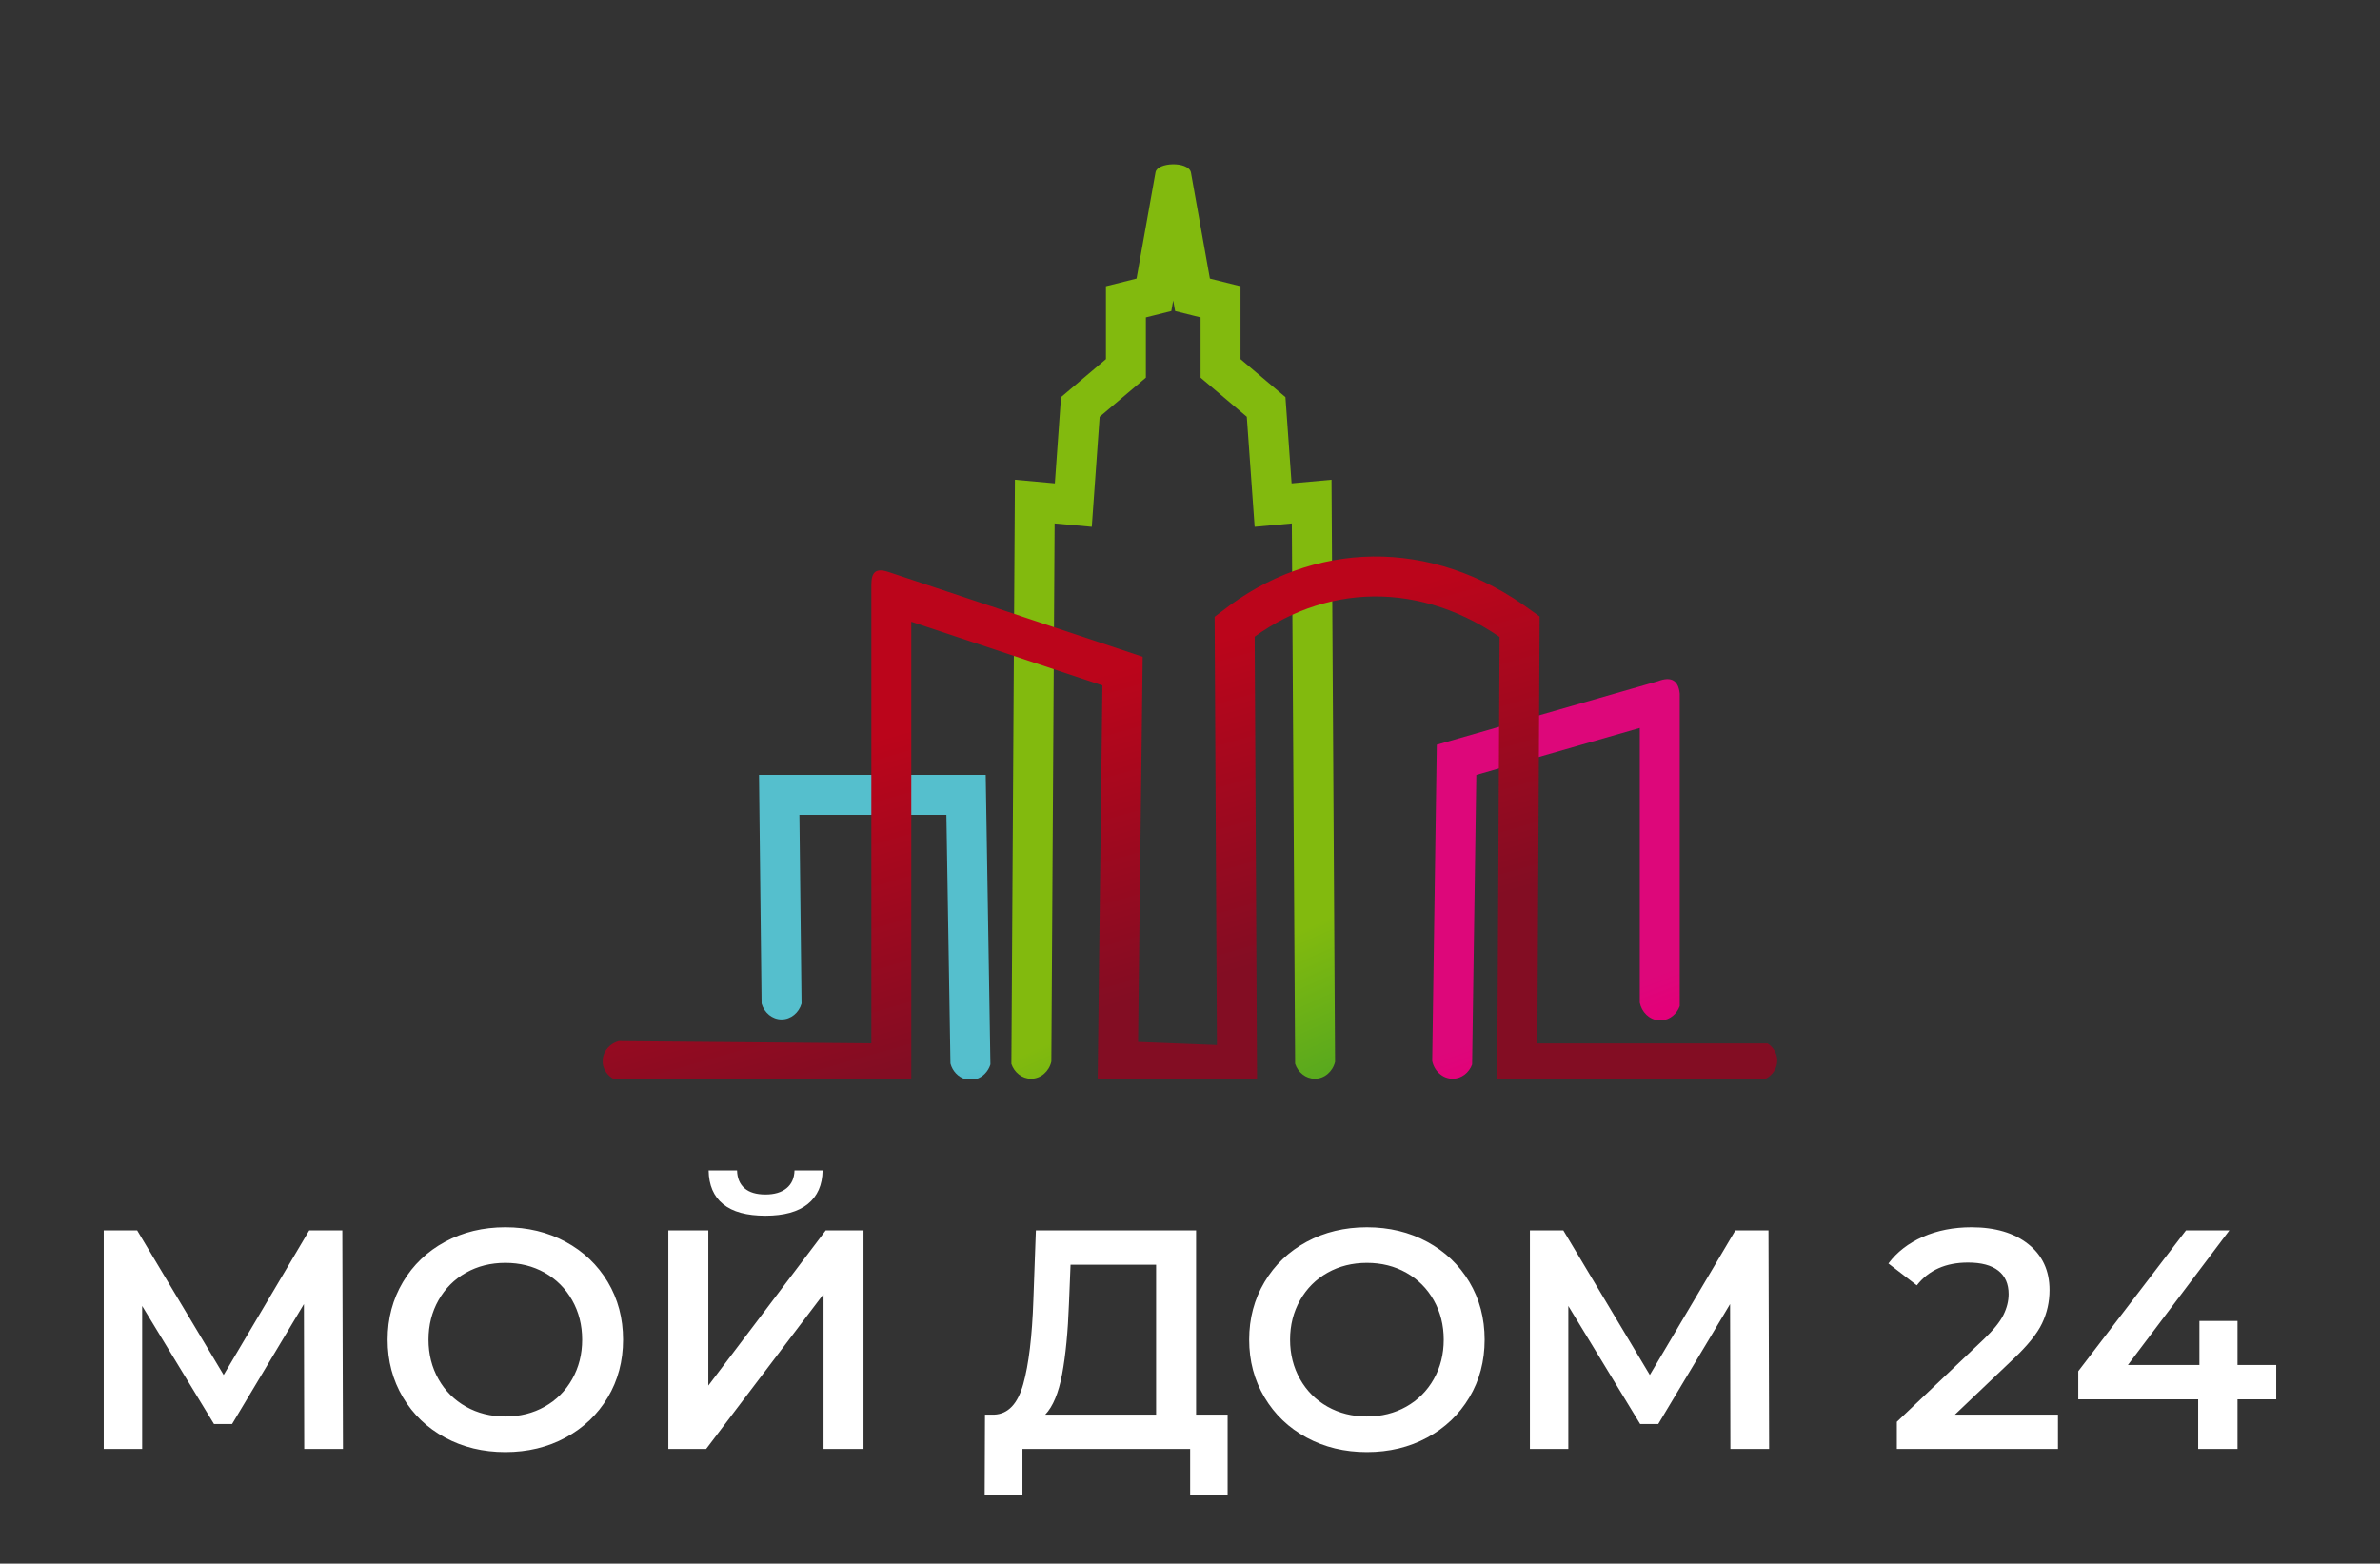 <?xml version="1.0" standalone="no"?><!-- Generator: Gravit.io --><svg xmlns="http://www.w3.org/2000/svg" xmlns:xlink="http://www.w3.org/1999/xlink" style="isolation:isolate" viewBox="0 0 325.175 213.657" width="325.175" height="213.657"><rect x="0" y="0" width="325.175" height="213.657" fill="#333333" stroke="none"/><defs><clipPath id="_clipPath_FHftVelcmLCqjkV8jfGaSDw3PRaTujD2"><rect width="325.175" height="213.657"/></clipPath></defs><g clip-path="url(#_clipPath_FHftVelcmLCqjkV8jfGaSDw3PRaTujD2)"><clipPath id="_clipPath_CzD7bgZPtMh5aeiliSdqtyVAwCJfvKe9"><rect x="60.865" y="9.314" width="203.444" height="184.389" transform="matrix(1,0,0,1,0,0)" fill="rgb(255,255,255)"/></clipPath><g clip-path="url(#_clipPath_CzD7bgZPtMh5aeiliSdqtyVAwCJfvKe9)"><g id="Group"><g id="лого"><linearGradient id="_lgradient_12" x1="0%" y1="50%" x2="2.655%" y2="149.965%"><stop offset="48.99%" stop-opacity="1" style="stop-color:rgb(85,191,205)"/><stop offset="100%" stop-opacity="1" style="stop-color:rgb(0,135,208)"/></linearGradient><path d=" M 104.056 137.121 L 103.701 105.881 L 134.677 105.881 L 135.319 145.437 C 135.017 146.413 134.276 147.175 133.352 147.448 L 131.861 147.448 C 130.898 147.165 130.134 146.349 129.858 145.314 L 129.306 111.337 L 109.222 111.337 L 109.515 137.119 C 109.151 138.378 108.064 139.292 106.786 139.292 C 105.508 139.292 104.421 138.378 104.056 137.121 L 104.056 137.121 Z " fill="url(#_lgradient_12)"/><linearGradient id="_lgradient_13" x1="0%" y1="50%" x2="15.565%" y2="148.781%"><stop offset="47.279%" stop-opacity="1" style="stop-color:rgb(130,186,14)"/><stop offset="100%" stop-opacity="1" style="stop-color:rgb(0,132,64)"/></linearGradient><path d=" M 138.185 145.365 L 138.668 65.55 L 144.123 66.046 L 144.965 54.265 L 151.102 49.073 L 151.102 39.11 L 155.284 38.063 L 157.523 25.532 L 157.656 24.779 L 157.882 23.517 C 158.175 22.165 162.267 22.019 162.707 23.517 L 162.933 24.779 L 163.067 25.533 L 165.304 38.063 L 169.489 39.109 L 169.489 49.073 L 175.626 54.265 L 176.467 66.046 L 181.924 65.55 L 182.406 145.095 C 182.08 146.419 180.965 147.397 179.643 147.397 C 178.404 147.397 177.345 146.537 176.949 145.341 L 176.84 127.303 L 176.501 71.522 L 171.42 71.984 L 170.347 56.947 L 164.633 52.112 L 164.032 51.604 L 164.032 48.414 L 164.032 43.37 L 163.178 43.157 L 160.552 42.501 L 160.294 41.057 L 160.037 42.5 L 157.535 43.126 L 156.559 43.37 L 156.559 49.418 L 156.559 51.604 L 156.169 51.934 L 150.245 56.947 L 149.17 71.984 L 144.091 71.522 L 143.724 132.166 L 143.645 145.047 C 143.336 146.394 142.208 147.397 140.87 147.397 C 139.641 147.397 138.587 146.55 138.185 145.365 L 138.185 145.365 Z " fill="url(#_lgradient_13)"/><linearGradient id="_lgradient_14" x1="0%" y1="50%" x2="21.99%" y2="147.552%"><stop offset="43.357%" stop-opacity="1" style="stop-color:rgb(221,7,122)"/><stop offset="52.454%" stop-opacity="1" style="stop-color:rgb(227,0,121)"/></linearGradient><path d=" M 224.04 136.988 L 224.04 99.467 L 201.706 105.885 L 201.132 145.441 C 200.711 146.584 199.677 147.397 198.473 147.397 C 197.108 147.397 195.962 146.351 195.68 144.961 L 196.306 101.758 L 226.542 93.07 C 228.334 92.392 229.318 92.959 229.498 94.772 L 229.498 137.46 C 229.108 138.537 228.175 139.322 227.068 139.419 L 226.601 139.419 C 225.337 139.308 224.302 138.301 224.04 136.988 L 224.04 136.988 Z " fill="url(#_lgradient_14)"/><linearGradient id="_lgradient_15" x1="0%" y1="50%" x2="54.169%" y2="134.058%"><stop offset="0%" stop-opacity="1" style="stop-color:rgb(187,5,27)"/><stop offset="53.779%" stop-opacity="1" style="stop-color:rgb(131,13,35)"/></linearGradient><path d=" M 121.472 78.183 L 156.123 89.737 L 155.493 142.366 L 166.264 142.788 L 165.953 84.276 L 168.158 82.616 L 169.332 81.802 L 170.528 81.037 L 171.744 80.326 L 172.983 79.666 L 174.24 79.06 L 175.513 78.508 L 176.803 78.01 L 178.109 77.566 L 179.429 77.179 L 180.762 76.847 L 182.105 76.571 L 183.459 76.352 L 184.82 76.19 L 186.191 76.087 L 187.563 76.042 L 188.944 76.054 L 190.326 76.126 L 191.711 76.257 L 193.096 76.449 L 194.48 76.698 L 195.86 77.009 L 197.237 77.379 L 198.609 77.81 L 199.973 78.301 L 201.331 78.852 L 202.681 79.465 L 204.019 80.138 L 205.345 80.871 L 206.66 81.667 L 207.96 82.522 L 210.357 84.232 L 210.045 142.577 L 241.518 142.577 C 242.307 143.096 242.824 143.949 242.824 144.908 C 242.824 146.012 242.14 146.971 241.144 147.448 L 204.562 147.448 L 204.574 145.234 L 204.885 87.032 L 204.875 87.024 L 203.747 86.282 L 202.611 85.596 L 201.471 84.964 L 200.325 84.388 L 199.175 83.866 L 198.023 83.398 L 196.868 82.983 L 195.71 82.619 L 194.553 82.308 L 193.395 82.048 L 192.237 81.838 L 191.081 81.679 L 189.928 81.57 L 188.777 81.51 L 187.628 81.5 L 186.485 81.537 L 185.347 81.623 L 184.216 81.758 L 183.089 81.94 L 181.97 82.168 L 180.86 82.446 L 179.757 82.77 L 178.663 83.141 L 177.582 83.559 L 176.511 84.023 L 175.452 84.533 L 174.407 85.091 L 173.375 85.694 L 172.358 86.344 L 171.424 86.992 L 171.734 145.166 L 171.746 147.448 L 149.975 147.448 L 150.003 145.121 L 150.619 93.653 L 124.507 84.947 L 124.507 145.069 L 124.507 147.448 L 83.856 147.448 C 83.036 146.997 82.458 146.209 82.351 145.293 L 82.351 144.683 C 82.484 143.534 83.359 142.586 84.52 142.254 L 119.05 142.555 L 119.05 79.924 C 119.05 78.138 119.672 77.567 121.472 78.183 L 121.472 78.183 Z " fill="url(#_lgradient_15)"/></g></g></g><path d=" M 267.097 193.293 L 281.177 193.293 L 281.177 197.986 L 259.161 197.986 L 259.161 194.274 L 271.022 183.011 L 271.022 183.011 Q 273.028 181.091 273.732 179.661 L 273.732 179.661 L 273.732 179.661 Q 274.436 178.232 274.436 176.824 L 274.436 176.824 L 274.436 176.824 Q 274.436 174.733 273.028 173.624 L 273.028 173.624 L 273.028 173.624 Q 271.62 172.515 268.889 172.515 L 268.889 172.515 L 268.889 172.515 Q 264.324 172.515 261.892 175.629 L 261.892 175.629 L 258.009 172.643 L 258.009 172.643 Q 259.759 170.296 262.724 168.995 L 262.724 168.995 L 262.724 168.995 Q 265.689 167.694 269.358 167.694 L 269.358 167.694 L 269.358 167.694 Q 274.222 167.694 277.123 169.998 L 277.123 169.998 L 277.123 169.998 Q 280.025 172.302 280.025 176.269 L 280.025 176.269 L 280.025 176.269 Q 280.025 178.701 279.001 180.835 L 279.001 180.835 L 279.001 180.835 Q 277.977 182.968 275.075 185.699 L 275.075 185.699 L 267.097 193.293 Z  M 311 186.509 L 311 191.202 L 305.709 191.202 L 305.709 197.986 L 300.334 197.986 L 300.334 191.202 L 283.95 191.202 L 283.95 187.362 L 298.67 168.12 L 304.6 168.12 L 290.734 186.509 L 300.504 186.509 L 300.504 180.493 L 305.709 180.493 L 305.709 186.509 L 311 186.509 Z  M 163.419 193.293 L 167.729 193.293 L 167.729 204.343 L 162.609 204.343 L 162.609 197.986 L 139.697 197.986 L 139.697 204.343 L 134.535 204.343 L 134.577 193.293 L 135.857 193.293 L 135.857 193.293 Q 138.673 193.165 139.804 189.133 L 139.804 189.133 L 139.804 189.133 Q 140.935 185.101 141.191 177.592 L 141.191 177.592 L 141.532 168.12 L 163.419 168.12 L 163.419 193.293 Z  M 146.054 178.104 L 146.054 178.104 Q 145.841 183.907 145.116 187.768 L 145.116 187.768 L 145.116 187.768 Q 144.39 191.629 142.812 193.293 L 142.812 193.293 L 157.958 193.293 L 157.958 172.813 L 146.268 172.813 L 146.054 178.104 Z  M 186.758 198.413 L 186.758 198.413 Q 182.192 198.413 178.523 196.429 L 178.523 196.429 L 178.523 196.429 Q 174.854 194.445 172.763 190.925 L 172.763 190.925 L 172.763 190.925 Q 170.673 187.405 170.673 183.053 L 170.673 183.053 L 170.673 183.053 Q 170.673 178.701 172.763 175.181 L 172.763 175.181 L 172.763 175.181 Q 174.854 171.662 178.523 169.678 L 178.523 169.678 L 178.523 169.678 Q 182.192 167.694 186.758 167.694 L 186.758 167.694 L 186.758 167.694 Q 191.323 167.694 194.992 169.678 L 194.992 169.678 L 194.992 169.678 Q 198.661 171.662 200.752 175.16 L 200.752 175.16 L 200.752 175.16 Q 202.842 178.659 202.842 183.053 L 202.842 183.053 L 202.842 183.053 Q 202.842 187.448 200.752 190.946 L 200.752 190.946 L 200.752 190.946 Q 198.661 194.445 194.992 196.429 L 194.992 196.429 L 194.992 196.429 Q 191.323 198.413 186.758 198.413 L 186.758 198.413 Z  M 186.758 193.549 L 186.758 193.549 Q 189.744 193.549 192.133 192.205 L 192.133 192.205 L 192.133 192.205 Q 194.523 190.861 195.888 188.45 L 195.888 188.45 L 195.888 188.45 Q 197.253 186.04 197.253 183.053 L 197.253 183.053 L 197.253 183.053 Q 197.253 180.067 195.888 177.656 L 195.888 177.656 L 195.888 177.656 Q 194.523 175.245 192.133 173.901 L 192.133 173.901 L 192.133 173.901 Q 189.744 172.557 186.758 172.557 L 186.758 172.557 L 186.758 172.557 Q 183.771 172.557 181.382 173.901 L 181.382 173.901 L 181.382 173.901 Q 178.992 175.245 177.627 177.656 L 177.627 177.656 L 177.627 177.656 Q 176.262 180.067 176.262 183.053 L 176.262 183.053 L 176.262 183.053 Q 176.262 186.04 177.627 188.45 L 177.627 188.45 L 177.627 188.45 Q 178.992 190.861 181.382 192.205 L 181.382 192.205 L 181.382 192.205 Q 183.771 193.549 186.758 193.549 L 186.758 193.549 Z  M 241.711 197.986 L 236.42 197.986 L 236.378 178.189 L 226.565 194.573 L 224.09 194.573 L 214.277 178.445 L 214.277 197.986 L 209.029 197.986 L 209.029 168.12 L 213.594 168.12 L 225.413 187.874 L 237.103 168.12 L 241.626 168.12 L 241.711 197.986 Z  M 46.857 197.986 L 41.566 197.986 L 41.524 178.189 L 31.71 194.573 L 29.236 194.573 L 19.423 178.445 L 19.423 197.986 L 14.175 197.986 L 14.175 168.12 L 18.74 168.12 L 30.558 187.874 L 42.249 168.12 L 46.771 168.12 L 46.857 197.986 Z  M 69.043 198.413 L 69.043 198.413 Q 64.478 198.413 60.808 196.429 L 60.808 196.429 L 60.808 196.429 Q 57.139 194.445 55.049 190.925 L 55.049 190.925 L 55.049 190.925 Q 52.958 187.405 52.958 183.053 L 52.958 183.053 L 52.958 183.053 Q 52.958 178.701 55.049 175.181 L 55.049 175.181 L 55.049 175.181 Q 57.139 171.662 60.808 169.678 L 60.808 169.678 L 60.808 169.678 Q 64.478 167.694 69.043 167.694 L 69.043 167.694 L 69.043 167.694 Q 73.608 167.694 77.277 169.678 L 77.277 169.678 L 77.277 169.678 Q 80.947 171.662 83.037 175.16 L 83.037 175.16 L 83.037 175.16 Q 85.128 178.659 85.128 183.053 L 85.128 183.053 L 85.128 183.053 Q 85.128 187.448 83.037 190.946 L 83.037 190.946 L 83.037 190.946 Q 80.947 194.445 77.277 196.429 L 77.277 196.429 L 77.277 196.429 Q 73.608 198.413 69.043 198.413 L 69.043 198.413 Z  M 69.043 193.549 L 69.043 193.549 Q 72.029 193.549 74.419 192.205 L 74.419 192.205 L 74.419 192.205 Q 76.808 190.861 78.173 188.45 L 78.173 188.45 L 78.173 188.45 Q 79.539 186.04 79.539 183.053 L 79.539 183.053 L 79.539 183.053 Q 79.539 180.067 78.173 177.656 L 78.173 177.656 L 78.173 177.656 Q 76.808 175.245 74.419 173.901 L 74.419 173.901 L 74.419 173.901 Q 72.029 172.557 69.043 172.557 L 69.043 172.557 L 69.043 172.557 Q 66.056 172.557 63.667 173.901 L 63.667 173.901 L 63.667 173.901 Q 61.278 175.245 59.912 177.656 L 59.912 177.656 L 59.912 177.656 Q 58.547 180.067 58.547 183.053 L 58.547 183.053 L 58.547 183.053 Q 58.547 186.04 59.912 188.45 L 59.912 188.45 L 59.912 188.45 Q 61.278 190.861 63.667 192.205 L 63.667 192.205 L 63.667 192.205 Q 66.056 193.549 69.043 193.549 L 69.043 193.549 Z  M 91.314 197.986 L 91.314 168.12 L 96.776 168.12 L 96.776 189.325 L 112.818 168.12 L 117.98 168.12 L 117.98 197.986 L 112.519 197.986 L 112.519 176.824 L 96.477 197.986 L 91.314 197.986 Z  M 104.583 166.115 L 104.583 166.115 Q 100.743 166.115 98.802 164.536 L 98.802 164.536 L 98.802 164.536 Q 96.861 162.958 96.818 159.928 L 96.818 159.928 L 100.701 159.928 L 100.701 159.928 Q 100.743 161.507 101.725 162.36 L 101.725 162.36 L 101.725 162.36 Q 102.706 163.214 104.583 163.214 L 104.583 163.214 L 104.583 163.214 Q 106.418 163.214 107.463 162.36 L 107.463 162.36 L 107.463 162.36 Q 108.509 161.507 108.551 159.928 L 108.551 159.928 L 112.391 159.928 L 112.391 159.928 Q 112.349 162.915 110.365 164.515 L 110.365 164.515 L 110.365 164.515 Q 108.381 166.115 104.583 166.115 L 104.583 166.115 Z " fill-rule="evenodd" fill="rgb(255,255,255)"/></g></svg>